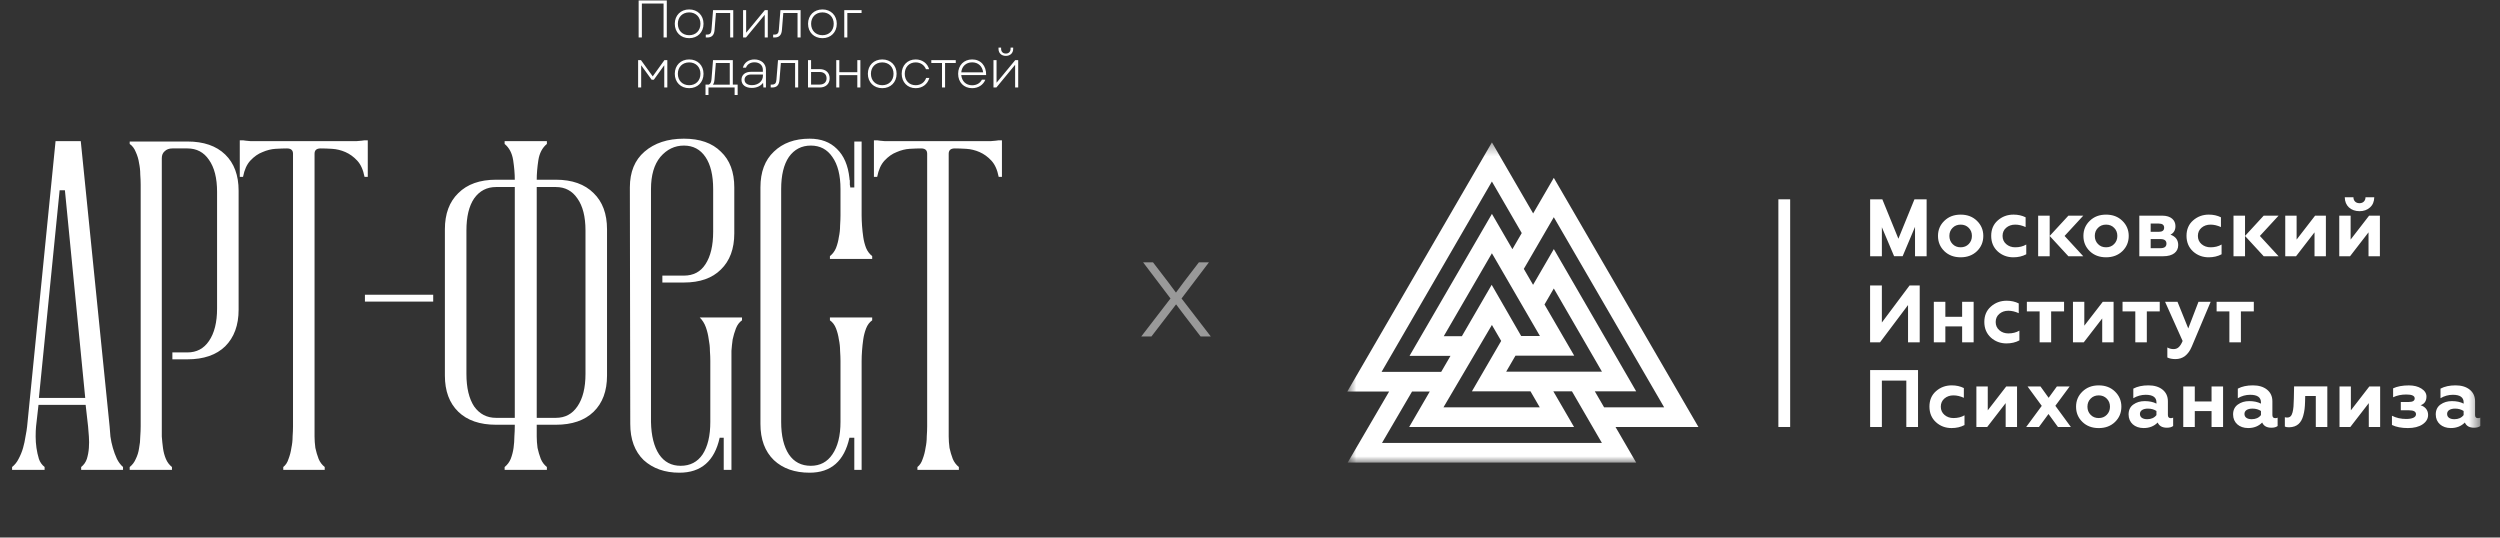 <?xml version="1.0" encoding="UTF-8"?> <svg xmlns="http://www.w3.org/2000/svg" width="200" height="43" viewBox="0 0 200 43" fill="none"><rect x="0" y="0" width="200" height="43" fill="#333333" stroke="none"/><path d="M51.091 2.999V0.035H53.344V2.999H53.086V0.281H51.349V2.999H51.091ZM55.134 3.054C54.457 3.054 53.983 2.58 53.983 1.903C53.983 1.229 54.457 0.755 55.134 0.755C55.808 0.755 56.282 1.229 56.282 1.903C56.282 2.58 55.808 3.054 55.134 3.054ZM54.228 1.903C54.228 2.445 54.597 2.817 55.134 2.817C55.668 2.817 56.036 2.445 56.036 1.903C56.036 1.365 55.668 0.992 55.134 0.992C54.597 0.992 54.228 1.365 54.228 1.903ZM56.462 2.999V2.766H56.572C56.797 2.766 56.902 2.656 56.919 2.385L57.046 0.81H58.66V2.999H58.414V1.039H57.275L57.165 2.407C57.131 2.809 56.945 2.999 56.585 2.999H56.462ZM59.446 2.999V0.81H59.691V2.618L61.186 0.81H61.423V2.999H61.178V1.183L59.679 2.999H59.446ZM61.851 2.999V2.766H61.961C62.185 2.766 62.291 2.656 62.308 2.385L62.435 0.81H64.048V2.999H63.803V1.039H62.664L62.553 2.407C62.52 2.809 62.333 2.999 61.973 2.999H61.851ZM65.796 3.054C65.118 3.054 64.644 2.58 64.644 1.903C64.644 1.229 65.118 0.755 65.796 0.755C66.469 0.755 66.943 1.229 66.943 1.903C66.943 2.58 66.469 3.054 65.796 3.054ZM64.889 1.903C64.889 2.445 65.258 2.817 65.796 2.817C66.329 2.817 66.698 2.445 66.698 1.903C66.698 1.365 66.329 0.992 65.796 0.992C65.258 0.992 64.889 1.365 64.889 1.903ZM67.541 2.999V0.81H68.926V1.039H67.787V2.999H67.541ZM51.049 6.999V4.81H51.278L52.218 6.11L53.153 4.81H53.386V6.999H53.141V5.221L52.306 6.381H52.133L51.294 5.221V6.999H51.049ZM55.134 7.054C54.457 7.054 53.983 6.58 53.983 5.903C53.983 5.229 54.457 4.755 55.134 4.755C55.808 4.755 56.282 5.229 56.282 5.903C56.282 6.58 55.808 7.054 55.134 7.054ZM54.228 5.903C54.228 6.445 54.597 6.817 55.134 6.817C55.668 6.817 56.036 6.445 56.036 5.903C56.036 5.365 55.668 4.992 55.134 4.992C54.597 4.992 54.228 5.365 54.228 5.903ZM56.441 7.601V6.766H56.708C56.839 6.703 56.899 6.576 56.92 6.335L57.043 4.81H58.626V6.766H59.012V7.601H58.77V6.999H56.678V7.601H56.441ZM57.034 6.771H58.381V5.039H57.267L57.161 6.364C57.144 6.551 57.106 6.678 57.034 6.771ZM60.144 7.033C59.636 7.033 59.319 6.783 59.319 6.381C59.319 5.992 59.615 5.746 60.064 5.746H61.029V5.589C61.029 5.225 60.763 4.984 60.356 4.984C60.026 4.984 59.767 5.153 59.678 5.416H59.429C59.535 5.009 59.886 4.755 60.352 4.755C60.898 4.755 61.275 5.09 61.275 5.577V6.999H61.072L61.046 6.623C60.856 6.885 60.534 7.033 60.144 7.033ZM59.564 6.377C59.564 6.644 59.789 6.813 60.153 6.813C60.661 6.813 61.034 6.495 61.034 6.055V5.962H60.072C59.772 5.962 59.564 6.127 59.564 6.377ZM61.656 6.999V6.766H61.766C61.991 6.766 62.097 6.656 62.114 6.385L62.241 4.81H63.854V6.999H63.608V5.039H62.469L62.359 6.407C62.325 6.809 62.139 6.999 61.779 6.999H61.656ZM64.64 6.999V4.81H64.886V5.53H65.576C66.063 5.53 66.372 5.818 66.372 6.263C66.372 6.711 66.063 6.999 65.576 6.999H64.64ZM64.886 6.766H65.572C65.915 6.766 66.126 6.576 66.126 6.263C66.126 5.953 65.915 5.759 65.572 5.759H64.886V6.766ZM68.585 6.999V6.008H67.146V6.999H66.9V4.81H67.146V5.776H68.585V4.81H68.831V6.999H68.585ZM70.581 7.054C69.903 7.054 69.429 6.58 69.429 5.903C69.429 5.229 69.903 4.755 70.581 4.755C71.254 4.755 71.728 5.229 71.728 5.903C71.728 6.58 71.254 7.054 70.581 7.054ZM69.674 5.903C69.674 6.445 70.043 6.817 70.581 6.817C71.114 6.817 71.483 6.445 71.483 5.903C71.483 5.365 71.114 4.992 70.581 4.992C70.043 4.992 69.674 5.365 69.674 5.903ZM73.253 7.054C72.597 7.054 72.135 6.576 72.135 5.903C72.135 5.229 72.597 4.755 73.253 4.755C73.774 4.755 74.202 5.064 74.329 5.538H74.079C73.935 5.191 73.63 4.992 73.253 4.992C72.737 4.992 72.381 5.365 72.381 5.903C72.381 6.445 72.737 6.817 73.253 6.817C73.656 6.817 73.969 6.593 74.092 6.233H74.35C74.202 6.745 73.791 7.054 73.253 7.054ZM75.36 6.999V5.039H74.505V4.81H76.461V5.039H75.606V6.999H75.36ZM77.769 7.054C77.105 7.054 76.651 6.584 76.651 5.903C76.651 5.225 77.109 4.755 77.773 4.755C78.464 4.755 78.908 5.263 78.891 6.004H76.901C76.944 6.5 77.282 6.822 77.769 6.822C78.125 6.822 78.409 6.656 78.553 6.373L78.828 6.377C78.659 6.796 78.26 7.054 77.769 7.054ZM76.901 5.788H78.65C78.591 5.293 78.252 4.988 77.773 4.988C77.287 4.988 76.944 5.306 76.901 5.788ZM79.478 6.999V4.81H79.724V6.618L81.219 4.81H81.456V6.999H81.21V5.183L79.711 6.999H79.478ZM79.881 3.912V3.806H80.088V3.9C80.088 4.137 80.236 4.285 80.465 4.285C80.702 4.285 80.846 4.137 80.846 3.9V3.806H81.054V3.912C81.054 4.247 80.821 4.471 80.465 4.471C80.114 4.471 79.881 4.247 79.881 3.912Z" fill="white"></path><path d="M8.769 34.11C8.791 34.327 8.812 34.598 8.834 34.923C8.877 35.227 8.942 35.53 9.029 35.833C9.116 36.137 9.224 36.429 9.354 36.711C9.484 36.971 9.647 37.188 9.842 37.361V37.589H6.493V37.361C6.71 37.188 6.862 36.971 6.949 36.711C7.035 36.429 7.089 36.137 7.111 35.833C7.133 35.53 7.133 35.227 7.111 34.923C7.089 34.598 7.068 34.327 7.046 34.11L6.851 32.387H3.08L2.885 34.11C2.863 34.327 2.852 34.598 2.852 34.923C2.852 35.227 2.874 35.53 2.917 35.833C2.961 36.137 3.026 36.429 3.112 36.711C3.199 36.971 3.351 37.188 3.568 37.361V37.589H0.967V37.361C1.184 37.188 1.357 36.971 1.487 36.711C1.639 36.429 1.758 36.137 1.845 35.833C1.931 35.53 1.996 35.227 2.04 34.923C2.105 34.598 2.148 34.327 2.17 34.11L4.445 11.289H6.461L8.769 34.11ZM6.818 31.835L5.193 15.222H4.77L3.112 31.835H6.818ZM13.79 28.194H14.992C15.729 28.194 16.304 27.89 16.715 27.283C17.149 26.655 17.366 25.788 17.366 24.683V15.352C17.366 14.247 17.149 13.391 16.715 12.784C16.304 12.177 15.729 11.874 14.992 11.874H13.79C13.53 11.874 13.324 11.95 13.172 12.101C13.02 12.232 12.944 12.416 12.944 12.654V34.11C12.944 34.349 12.944 34.62 12.944 34.923C12.966 35.227 12.999 35.541 13.042 35.866C13.085 36.169 13.161 36.451 13.27 36.711C13.378 36.971 13.54 37.188 13.757 37.361V37.589H10.376V37.361C10.593 37.188 10.755 36.971 10.864 36.711C10.994 36.451 11.081 36.169 11.124 35.866C11.189 35.541 11.221 35.227 11.221 34.923C11.243 34.62 11.254 34.349 11.254 34.11V14.767C11.254 14.529 11.243 14.258 11.221 13.954C11.221 13.651 11.189 13.348 11.124 13.044C11.081 12.741 10.994 12.448 10.864 12.166C10.755 11.885 10.593 11.668 10.376 11.516V11.321H14.992C16.293 11.321 17.301 11.668 18.016 12.362C18.731 13.055 19.089 14.02 19.089 15.255V24.78C19.089 26.015 18.731 26.991 18.016 27.706C17.301 28.399 16.293 28.746 14.992 28.746H13.79V28.194ZM22.953 11.874C22.715 11.874 22.411 11.885 22.043 11.906C21.696 11.928 21.349 12.015 21.003 12.166C20.656 12.297 20.331 12.524 20.027 12.849C19.746 13.153 19.551 13.586 19.442 14.15H19.182V11.224H19.442C19.551 11.245 19.746 11.267 20.027 11.289C20.331 11.289 20.656 11.289 21.003 11.289C21.371 11.289 21.739 11.289 22.108 11.289C22.476 11.289 22.78 11.289 23.018 11.289H25.586C25.846 11.289 26.15 11.289 26.497 11.289C26.865 11.289 27.223 11.289 27.57 11.289C27.938 11.289 28.263 11.289 28.545 11.289C28.848 11.267 29.054 11.245 29.163 11.224H29.422V14.15H29.163C29.054 13.586 28.859 13.153 28.577 12.849C28.296 12.546 27.981 12.318 27.634 12.166C27.288 12.015 26.93 11.928 26.562 11.906C26.215 11.885 25.912 11.874 25.651 11.874C25.326 11.874 25.164 12.015 25.164 12.297V34.11C25.164 34.349 25.164 34.62 25.164 34.923C25.164 35.205 25.186 35.508 25.229 35.833C25.294 36.137 25.381 36.429 25.489 36.711C25.597 36.971 25.76 37.188 25.977 37.361V37.589H22.661V37.361C22.856 37.209 22.997 36.993 23.083 36.711C23.192 36.429 23.267 36.137 23.311 35.833C23.376 35.53 23.408 35.227 23.408 34.923C23.43 34.62 23.441 34.349 23.441 34.11V12.297C23.441 12.015 23.278 11.874 22.953 11.874ZM29.194 23.577H34.656V24.13H29.194V23.577ZM40.37 37.361C40.587 37.188 40.749 36.971 40.858 36.711C40.966 36.429 41.042 36.137 41.085 35.833C41.129 35.508 41.15 35.205 41.15 34.923C41.172 34.62 41.183 34.349 41.183 34.11V33.98H39.687C38.387 33.98 37.379 33.633 36.664 32.94C35.949 32.246 35.591 31.282 35.591 30.047V18.343C35.591 17.108 35.949 16.143 36.664 15.45C37.379 14.735 38.387 14.377 39.687 14.377H41.183C41.183 13.9 41.139 13.38 41.053 12.817C40.966 12.253 40.739 11.82 40.37 11.516V11.289H43.751V11.516C43.383 11.82 43.155 12.253 43.068 12.817C42.982 13.38 42.938 13.9 42.938 14.377H44.466C45.767 14.377 46.774 14.735 47.49 15.45C48.205 16.143 48.562 17.108 48.562 18.343V30.047C48.562 31.282 48.205 32.246 47.49 32.94C46.774 33.633 45.767 33.98 44.466 33.98H42.938V34.11C42.938 34.349 42.938 34.62 42.938 34.923C42.938 35.205 42.96 35.508 43.003 35.833C43.068 36.137 43.155 36.429 43.263 36.711C43.372 36.971 43.534 37.188 43.751 37.361V37.589H40.37V37.361ZM44.466 33.428C45.203 33.428 45.777 33.124 46.189 32.517C46.623 31.889 46.839 31.022 46.839 29.917V18.441C46.839 17.335 46.623 16.479 46.189 15.873C45.777 15.266 45.203 14.962 44.466 14.962H42.938V33.428H44.466ZM41.183 33.428V14.962H39.687C38.95 14.962 38.365 15.266 37.932 15.873C37.52 16.479 37.314 17.335 37.314 18.441V29.917C37.314 31.022 37.52 31.889 37.932 32.517C38.365 33.124 38.95 33.428 39.687 33.428H41.183ZM52.079 33.753C52.101 34.858 52.317 35.725 52.729 36.353C53.141 36.96 53.715 37.264 54.452 37.264C55.211 37.264 55.796 36.96 56.208 36.353C56.619 35.725 56.825 34.858 56.825 33.753V28.876C56.825 28.638 56.815 28.367 56.793 28.064C56.793 27.76 56.76 27.446 56.695 27.121C56.652 26.796 56.576 26.482 56.468 26.178C56.359 25.875 56.197 25.615 55.98 25.398H59.361V25.625C59.144 25.777 58.982 25.994 58.873 26.276C58.765 26.557 58.678 26.85 58.613 27.153C58.57 27.457 58.538 27.76 58.516 28.064C58.516 28.367 58.516 28.638 58.516 28.876V37.589H57.898V35.021H57.573C57.161 36.884 56.089 37.816 54.355 37.816C53.184 37.816 52.231 37.48 51.494 36.809C50.779 36.115 50.421 35.151 50.421 33.915L50.389 14.995C50.389 13.759 50.779 12.806 51.559 12.134C52.361 11.441 53.412 11.094 54.712 11.094C55.991 11.094 56.977 11.441 57.671 12.134C58.386 12.806 58.743 13.759 58.743 14.995V18.668C58.743 19.904 58.386 20.868 57.671 21.562C56.977 22.255 55.991 22.602 54.712 22.602H52.989V22.049H54.712C55.471 22.049 56.045 21.746 56.435 21.139C56.847 20.511 57.053 19.644 57.053 18.538V15.125C57.053 14.02 56.847 13.164 56.435 12.557C56.023 11.95 55.449 11.646 54.712 11.646C53.975 11.646 53.347 11.95 52.827 12.557C52.328 13.164 52.079 14.02 52.079 15.125V33.753ZM62.493 33.753C62.493 34.858 62.699 35.725 63.111 36.353C63.522 36.96 64.108 37.264 64.866 37.264C65.603 37.264 66.177 36.96 66.589 36.353C67.022 35.725 67.239 34.858 67.239 33.753V28.876C67.239 28.638 67.228 28.367 67.207 28.064C67.207 27.76 67.174 27.457 67.109 27.153C67.066 26.85 66.99 26.557 66.882 26.276C66.773 25.994 66.611 25.777 66.394 25.625V25.398H69.775V25.625C69.558 25.777 69.396 25.994 69.287 26.276C69.179 26.557 69.103 26.85 69.06 27.153C69.016 27.457 68.984 27.76 68.962 28.064C68.941 28.367 68.93 28.638 68.93 28.876V37.589H68.344V35.021H67.954C67.543 36.884 66.481 37.816 64.769 37.816C63.577 37.816 62.623 37.48 61.908 36.809C61.193 36.115 60.835 35.151 60.835 33.915V14.995C60.835 13.759 61.193 12.806 61.908 12.134C62.623 11.441 63.577 11.094 64.769 11.094C65.679 11.094 66.405 11.365 66.947 11.906C67.51 12.448 67.846 13.229 67.954 14.247C67.954 14.334 67.965 14.399 67.987 14.442V14.8C68.009 14.843 68.019 14.908 68.019 14.995H68.344V11.321H68.93V17.238C68.93 17.455 68.941 17.726 68.962 18.051C68.984 18.354 69.016 18.658 69.06 18.961C69.103 19.265 69.179 19.557 69.287 19.839C69.396 20.099 69.558 20.316 69.775 20.489V20.716H66.394V20.489C66.611 20.316 66.773 20.099 66.882 19.839C66.99 19.557 67.066 19.265 67.109 18.961C67.174 18.658 67.207 18.354 67.207 18.051C67.228 17.726 67.239 17.455 67.239 17.238V15.125C67.239 14.02 67.022 13.164 66.589 12.557C66.177 11.95 65.603 11.646 64.866 11.646C64.129 11.646 63.544 11.95 63.111 12.557C62.699 13.164 62.493 14.02 62.493 15.125V33.753ZM73.686 11.874C73.447 11.874 73.144 11.885 72.775 11.906C72.428 11.928 72.082 12.015 71.735 12.166C71.388 12.297 71.063 12.524 70.76 12.849C70.478 13.153 70.283 13.586 70.174 14.15H69.914V11.224H70.174C70.283 11.245 70.478 11.267 70.76 11.289C71.063 11.289 71.388 11.289 71.735 11.289C72.103 11.289 72.472 11.289 72.84 11.289C73.209 11.289 73.512 11.289 73.751 11.289H76.319C76.579 11.289 76.882 11.289 77.229 11.289C77.597 11.289 77.955 11.289 78.302 11.289C78.67 11.289 78.995 11.289 79.277 11.289C79.581 11.267 79.786 11.245 79.895 11.224H80.155V14.15H79.895C79.786 13.586 79.591 13.153 79.31 12.849C79.028 12.546 78.714 12.318 78.367 12.166C78.02 12.015 77.662 11.928 77.294 11.906C76.947 11.885 76.644 11.874 76.384 11.874C76.059 11.874 75.896 12.015 75.896 12.297V34.11C75.896 34.349 75.896 34.62 75.896 34.923C75.896 35.205 75.918 35.508 75.961 35.833C76.026 36.137 76.113 36.429 76.221 36.711C76.33 36.971 76.492 37.188 76.709 37.361V37.589H73.393V37.361C73.588 37.209 73.729 36.993 73.816 36.711C73.924 36.429 74 36.137 74.043 35.833C74.108 35.53 74.141 35.227 74.141 34.923C74.162 34.62 74.173 34.349 74.173 34.11V12.297C74.173 12.015 74.011 11.874 73.686 11.874Z" fill="white"></path><path opacity="0.5" d="M91.301 26.917L93.64 23.878L91.45 20.988H92.241L93.445 22.559L94.076 23.408L94.706 22.559L95.91 20.988H96.713L94.523 23.878L96.862 26.917H96.048L94.752 25.231L94.087 24.348L93.411 25.231L92.115 26.917H91.301Z" fill="white"></path><mask id="mask0_3461_814" style="mask-type:luminance" maskUnits="userSpaceOnUse" x="107" y="11" width="92" height="27"><path d="M198.432 11.391H107.783V37.019H198.432V11.391Z" fill="white"></path></mask><g mask="url(#mask0_3461_814)"><path d="M143.213 15.945H142.27V34.159H143.213V15.945Z" fill="white"></path><path fill-rule="evenodd" clip-rule="evenodd" d="M115.478 32.584H123.18L122.439 31.307H117.753L120.094 27.274L119.352 25.997L115.478 32.584ZM114.381 31.323H112.963L110.559 35.435H128.152C127.354 34.058 126.555 32.684 125.757 31.307H124.267C124.818 32.257 125.369 33.209 125.922 34.158H112.735L114.381 31.323ZM124.304 23.079L123.56 24.36L125.938 28.455H121.237L120.496 29.731C123.049 29.731 125.603 29.731 128.155 29.731L124.304 23.079ZM122.652 17.074L119.354 11.391L107.783 31.323H111.13C110.023 33.22 108.913 35.111 107.81 37.01H130.896L129.241 34.158H135.873L124.304 14.228L122.652 17.074ZM124.304 17.377L133.131 32.584H128.327L127.585 31.307C128.689 31.307 129.792 31.307 130.895 31.307C128.694 27.51 126.503 23.716 124.306 19.927C123.753 20.88 123.199 21.834 122.646 22.787L121.905 21.511C122.706 20.131 123.505 18.755 124.304 17.377ZM119.352 14.521L121.74 18.645L120.992 19.934L119.354 17.111L112.761 28.472H116.038L115.297 29.748H110.527L119.352 14.521ZM119.352 20.261L115.501 26.896H116.949L119.335 22.784C120.128 24.151 120.896 25.508 121.693 26.88H123.194C122.014 24.849 120.837 22.818 119.659 20.787L119.352 20.261Z" fill="white"></path><path d="M197.09 33.205C196.921 33.425 196.671 33.536 196.351 33.536C196.01 33.536 195.768 33.4 195.768 33.113C195.768 32.845 196.016 32.689 196.409 32.689C196.677 32.689 196.899 32.755 197.089 32.878L197.09 33.205ZM198.235 33.452C198.084 33.452 198.006 33.367 198.006 33.205V32.105C198.006 31.708 197.86 31.397 197.574 31.168C197.291 30.943 196.913 30.829 196.449 30.829C195.972 30.829 195.573 30.913 195.24 31.09V31.857C195.548 31.674 195.881 31.583 196.228 31.583C196.803 31.583 197.092 31.786 197.092 32.194V32.291C196.83 32.153 196.516 32.089 196.15 32.089C195.796 32.089 195.495 32.181 195.24 32.363C194.986 32.544 194.86 32.811 194.86 33.156C194.86 33.814 195.358 34.244 196.063 34.244C196.526 34.244 196.9 34.094 197.188 33.802C197.312 34.081 197.554 34.217 197.927 34.217C198.143 34.217 198.306 34.172 198.424 34.081V33.411C198.378 33.438 198.314 33.452 198.235 33.452ZM192.627 34.245C193.111 34.245 193.505 34.148 193.797 33.953C194.098 33.753 194.248 33.497 194.248 33.192C194.248 32.783 193.985 32.522 193.646 32.419C193.96 32.314 194.117 32.08 194.117 31.722C194.117 31.469 193.979 31.254 193.712 31.085C193.445 30.916 193.111 30.832 192.711 30.832C192.207 30.832 191.783 30.91 191.449 31.066V31.782C191.757 31.632 192.11 31.56 192.509 31.56C192.953 31.56 193.176 31.664 193.176 31.872C193.176 32.061 193.018 32.158 192.705 32.158H192.064V32.822H192.705C193.092 32.822 193.28 32.927 193.28 33.141C193.28 33.381 192.993 33.517 192.495 33.517C192.075 33.517 191.697 33.433 191.356 33.258V33.998C191.691 34.161 192.11 34.245 192.627 34.245ZM188.025 34.161L189.503 32.249V34.161H190.412V30.915H189.548L188.07 32.827V30.915H187.161V34.161H188.025ZM185.264 31.682V34.159H186.186V30.913H183.527L183.508 31.869C183.497 32.408 183.48 32.683 183.404 32.988C183.33 33.28 183.195 33.403 182.979 33.403C182.906 33.403 182.84 33.397 182.788 33.377V34.125C182.861 34.164 182.979 34.187 183.136 34.183C183.783 34.167 184.097 33.817 184.254 33.272C184.365 32.881 184.392 32.583 184.405 32.133L184.417 31.678H185.264V31.682ZM180.877 33.205C180.707 33.425 180.459 33.536 180.139 33.536C179.798 33.536 179.556 33.4 179.556 33.113C179.556 32.845 179.804 32.689 180.197 32.689C180.466 32.689 180.687 32.755 180.877 32.878V33.205ZM182.02 33.452C181.87 33.452 181.791 33.367 181.791 33.205V32.105C181.791 31.708 181.645 31.397 181.359 31.168C181.077 30.941 180.698 30.829 180.235 30.829C179.757 30.829 179.358 30.913 179.025 31.09V31.857C179.333 31.674 179.666 31.583 180.013 31.583C180.59 31.583 180.877 31.785 180.877 32.194V32.291C180.615 32.153 180.302 32.089 179.936 32.089C179.583 32.089 179.283 32.18 179.027 32.363C178.773 32.545 178.647 32.811 178.647 33.156C178.647 33.814 179.145 34.244 179.85 34.244C180.315 34.244 180.687 34.094 180.975 33.802C181.099 34.081 181.34 34.217 181.714 34.217C181.929 34.217 182.094 34.172 182.21 34.081V33.411C182.165 33.438 182.099 33.452 182.02 33.452ZM175.583 34.161V32.886H176.924V34.161H177.846V30.915H176.924V32.117H175.583V30.915H174.661V34.161H175.583ZM172.517 33.205C172.347 33.425 172.098 33.536 171.777 33.536C171.436 33.536 171.194 33.4 171.194 33.113C171.194 32.845 171.443 32.689 171.835 32.689C172.104 32.689 172.325 32.755 172.515 32.878V33.205H172.517ZM173.662 33.452C173.511 33.452 173.432 33.367 173.432 33.205V32.105C173.432 31.708 173.286 31.397 173.001 31.168C172.718 30.941 172.339 30.829 171.876 30.829C171.399 30.829 171 30.913 170.665 31.09V31.857C170.973 31.674 171.306 31.583 171.653 31.583C172.229 31.583 172.517 31.785 172.517 32.194V32.291C172.255 32.153 171.94 32.089 171.575 32.089C171.221 32.089 170.92 32.18 170.665 32.363C170.411 32.544 170.287 32.811 170.287 33.156C170.287 33.814 170.783 34.244 171.49 34.244C171.955 34.244 172.327 34.094 172.614 33.802C172.738 34.081 172.98 34.217 173.354 34.217C173.569 34.217 173.734 34.172 173.852 34.081V33.411C173.806 33.438 173.74 33.452 173.662 33.452ZM166.085 32.535C166.085 33.022 166.253 33.427 166.596 33.758C166.933 34.084 167.367 34.247 167.898 34.247C168.427 34.247 168.86 34.086 169.2 33.758C169.541 33.428 169.71 33.022 169.71 32.535C169.71 32.06 169.541 31.657 169.2 31.324C168.86 30.993 168.429 30.83 167.898 30.83C167.368 30.83 166.938 30.994 166.596 31.324C166.257 31.652 166.085 32.053 166.085 32.535ZM167.249 33.184C167.079 33.01 166.995 32.794 166.995 32.535C166.995 32.274 167.081 32.061 167.249 31.891C167.42 31.718 167.635 31.63 167.896 31.63C168.158 31.63 168.372 31.716 168.543 31.891C168.711 32.061 168.798 32.275 168.798 32.535C168.798 32.794 168.713 33.01 168.543 33.184C168.374 33.359 168.157 33.444 167.896 33.444C167.634 33.445 167.419 33.361 167.249 33.184ZM162.203 30.915L163.341 32.469L162.093 34.161H163.114L163.879 33.12L164.637 34.161H165.671L164.428 32.463L165.573 30.915H164.552L163.891 31.825L163.238 30.915H162.203ZM158.975 34.161L160.453 32.249V34.161H161.363V30.915H160.499L159.021 32.827V30.915H158.111V34.161H158.975ZM156.126 34.245C156.513 34.245 156.852 34.167 157.16 34.005V33.224C156.905 33.374 156.61 33.444 156.277 33.444C155.996 33.444 155.754 33.359 155.558 33.191C155.361 33.022 155.264 32.8 155.264 32.535C155.264 32.267 155.363 32.046 155.551 31.883C155.748 31.714 155.99 31.63 156.277 31.63C156.545 31.63 156.827 31.696 157.108 31.825V31.044C156.82 30.901 156.5 30.829 156.14 30.829C155.65 30.829 155.231 30.985 154.877 31.297C154.53 31.604 154.355 32.013 154.355 32.527C154.355 33.041 154.53 33.459 154.877 33.775C155.222 34.091 155.642 34.245 156.126 34.245ZM150.55 34.161V30.446H152.506V34.161H153.442V29.607H149.61V34.161H150.55ZM179.272 27.389V24.911H180.305V24.142H177.329V24.911H178.35V27.389H179.272ZM174.04 28.727C174.623 28.727 175.058 28.398 175.342 27.726L176.853 24.142H175.879L175.061 26.276L174.199 24.142H173.205L174.61 27.278C174.42 27.726 174.218 27.928 173.885 27.928C173.707 27.928 173.538 27.882 173.387 27.798V28.598C173.55 28.682 173.773 28.727 174.04 28.727ZM171.746 27.389V24.911H172.779V24.142H169.803V24.911H170.824V27.389H171.746ZM166.699 27.389L168.177 25.476V27.389H169.087V24.142H168.223L166.745 26.055V24.142H165.837V27.389H166.699ZM164.092 27.389V24.911H165.126V24.142H162.149V24.911H163.17V27.389H164.092ZM160.517 27.473C160.904 27.473 161.243 27.395 161.551 27.232V26.451C161.295 26.601 161.001 26.673 160.668 26.673C160.387 26.673 160.145 26.589 159.949 26.42C159.753 26.251 159.655 26.029 159.655 25.762C159.655 25.495 159.753 25.275 159.943 25.112C160.139 24.944 160.381 24.859 160.668 24.859C160.937 24.859 161.218 24.925 161.499 25.055V24.274C161.212 24.13 160.891 24.058 160.532 24.058C160.042 24.058 159.622 24.214 159.269 24.527C158.922 24.833 158.746 25.242 158.746 25.756C158.746 26.27 158.923 26.686 159.269 27.006C159.616 27.317 160.034 27.473 160.517 27.473ZM155.628 27.389V26.114H156.97V27.389H157.891V24.142H156.97V25.345H155.628V24.142H154.706V27.389H155.628ZM150.4 27.389L152.643 24.403V27.389H153.577V22.835H152.767L150.549 25.801V22.835H149.607V27.389H150.4ZM188.763 16.895C189.096 16.895 189.377 16.797 189.6 16.595C189.823 16.394 189.933 16.127 189.941 15.781H189.242C189.236 16.067 189.052 16.256 188.758 16.256C188.465 16.256 188.275 16.067 188.275 15.781H187.582C187.585 16.466 188.075 16.895 188.763 16.895ZM188.004 20.499L189.482 18.587V20.499H190.392V17.253H189.528L188.05 19.165V17.253H187.141V20.499H188.004ZM183.684 20.499L185.162 18.587V20.499H186.071V17.253H185.207L183.729 19.165V17.253H182.82V20.499H183.684ZM176.693 20.584C177.079 20.584 177.419 20.506 177.727 20.343V19.562C177.472 19.712 177.177 19.784 176.844 19.784C176.563 19.784 176.321 19.699 176.124 19.531C175.928 19.362 175.831 19.14 175.831 18.873C175.831 18.606 175.928 18.386 176.118 18.223C176.315 18.054 176.556 17.97 176.844 17.97C177.112 17.97 177.394 18.036 177.675 18.165V17.384C177.387 17.24 177.067 17.169 176.707 17.169C176.217 17.169 175.798 17.325 175.444 17.637C175.097 17.943 174.921 18.353 174.921 18.867C174.921 19.381 175.099 19.796 175.444 20.116C175.792 20.427 176.209 20.584 176.693 20.584ZM172.054 17.884H172.694C172.988 17.884 173.132 17.995 173.132 18.215C173.132 18.437 172.988 18.546 172.694 18.546H172.054V17.884ZM172.054 19.126H172.839C173.159 19.126 173.316 19.249 173.316 19.49C173.316 19.73 173.159 19.854 172.839 19.854H172.054V19.126ZM173.067 20.499C173.825 20.499 174.257 20.154 174.257 19.607C174.257 19.198 174.048 18.918 173.637 18.774C173.905 18.639 174.036 18.411 174.036 18.086C174.036 17.611 173.67 17.253 172.99 17.253H171.146V20.499H173.067ZM166.673 18.873C166.673 19.36 166.842 19.763 167.183 20.096C167.524 20.421 167.954 20.584 168.485 20.584C169.014 20.584 169.446 20.421 169.787 20.096C170.128 19.765 170.298 19.36 170.298 18.873C170.298 18.398 170.128 17.995 169.787 17.664C169.446 17.332 169.016 17.17 168.485 17.17C167.956 17.17 167.524 17.332 167.183 17.664C166.844 17.989 166.673 18.392 166.673 18.873ZM167.838 19.523C167.668 19.348 167.584 19.132 167.584 18.873C167.584 18.612 167.668 18.398 167.838 18.229C168.008 18.054 168.224 17.97 168.485 17.97C168.747 17.97 168.963 18.054 169.132 18.229C169.302 18.398 169.387 18.613 169.387 18.873C169.387 19.134 169.302 19.348 169.132 19.523C168.963 19.698 168.746 19.784 168.485 19.784C168.223 19.784 168.008 19.699 167.838 19.523ZM161.067 20.584C161.454 20.584 161.793 20.506 162.101 20.343V19.562C161.846 19.712 161.551 19.784 161.218 19.784C160.937 19.784 160.695 19.699 160.499 19.531C160.302 19.362 160.205 19.14 160.205 18.873C160.205 18.606 160.302 18.386 160.492 18.223C160.689 18.054 160.931 17.97 161.218 17.97C161.486 17.97 161.768 18.036 162.049 18.165V17.384C161.761 17.24 161.441 17.169 161.081 17.169C160.591 17.169 160.172 17.325 159.819 17.637C159.471 17.943 159.296 18.353 159.296 18.867C159.296 19.381 159.471 19.796 159.819 20.116C160.166 20.427 160.583 20.584 161.067 20.584ZM155.039 18.873C155.039 19.36 155.209 19.763 155.55 20.096C155.891 20.421 156.321 20.584 156.852 20.584C157.381 20.584 157.813 20.421 158.154 20.096C158.495 19.765 158.664 19.36 158.664 18.873C158.664 18.398 158.495 17.995 158.154 17.664C157.813 17.332 157.381 17.17 156.852 17.17C156.323 17.17 155.891 17.332 155.55 17.664C155.21 17.989 155.039 18.392 155.039 18.873ZM150.55 20.499V19.562V18.179L151.411 20.22L151.529 20.498H151.87H152.211L152.328 20.22L153.202 18.148V19.562V20.499H154.13V15.945H153.202H153.156L151.871 19.098L150.587 15.945H150.547H149.611V20.499H150.55ZM163.974 18.876L165.47 20.499H166.66L165.166 18.876L166.662 17.253H165.471L163.974 18.876V18.437V17.253H163.052V20.499H163.974V19.742V19.101V18.876ZM179.602 18.876L181.095 20.499H182.286L180.791 18.876L182.286 17.253H181.095L179.602 18.876V18.437V17.253H178.68V20.499H179.602V19.742V19.101V18.876ZM156.205 19.523C156.035 19.348 155.95 19.132 155.95 18.873C155.95 18.612 156.035 18.398 156.205 18.229C156.374 18.054 156.591 17.97 156.852 17.97C157.114 17.97 157.329 18.054 157.499 18.229C157.669 18.398 157.753 18.613 157.753 18.873C157.753 19.134 157.669 19.348 157.499 19.523C157.329 19.698 157.112 19.784 156.852 19.784C156.591 19.784 156.374 19.699 156.205 19.523Z" fill="white"></path></g></svg> 